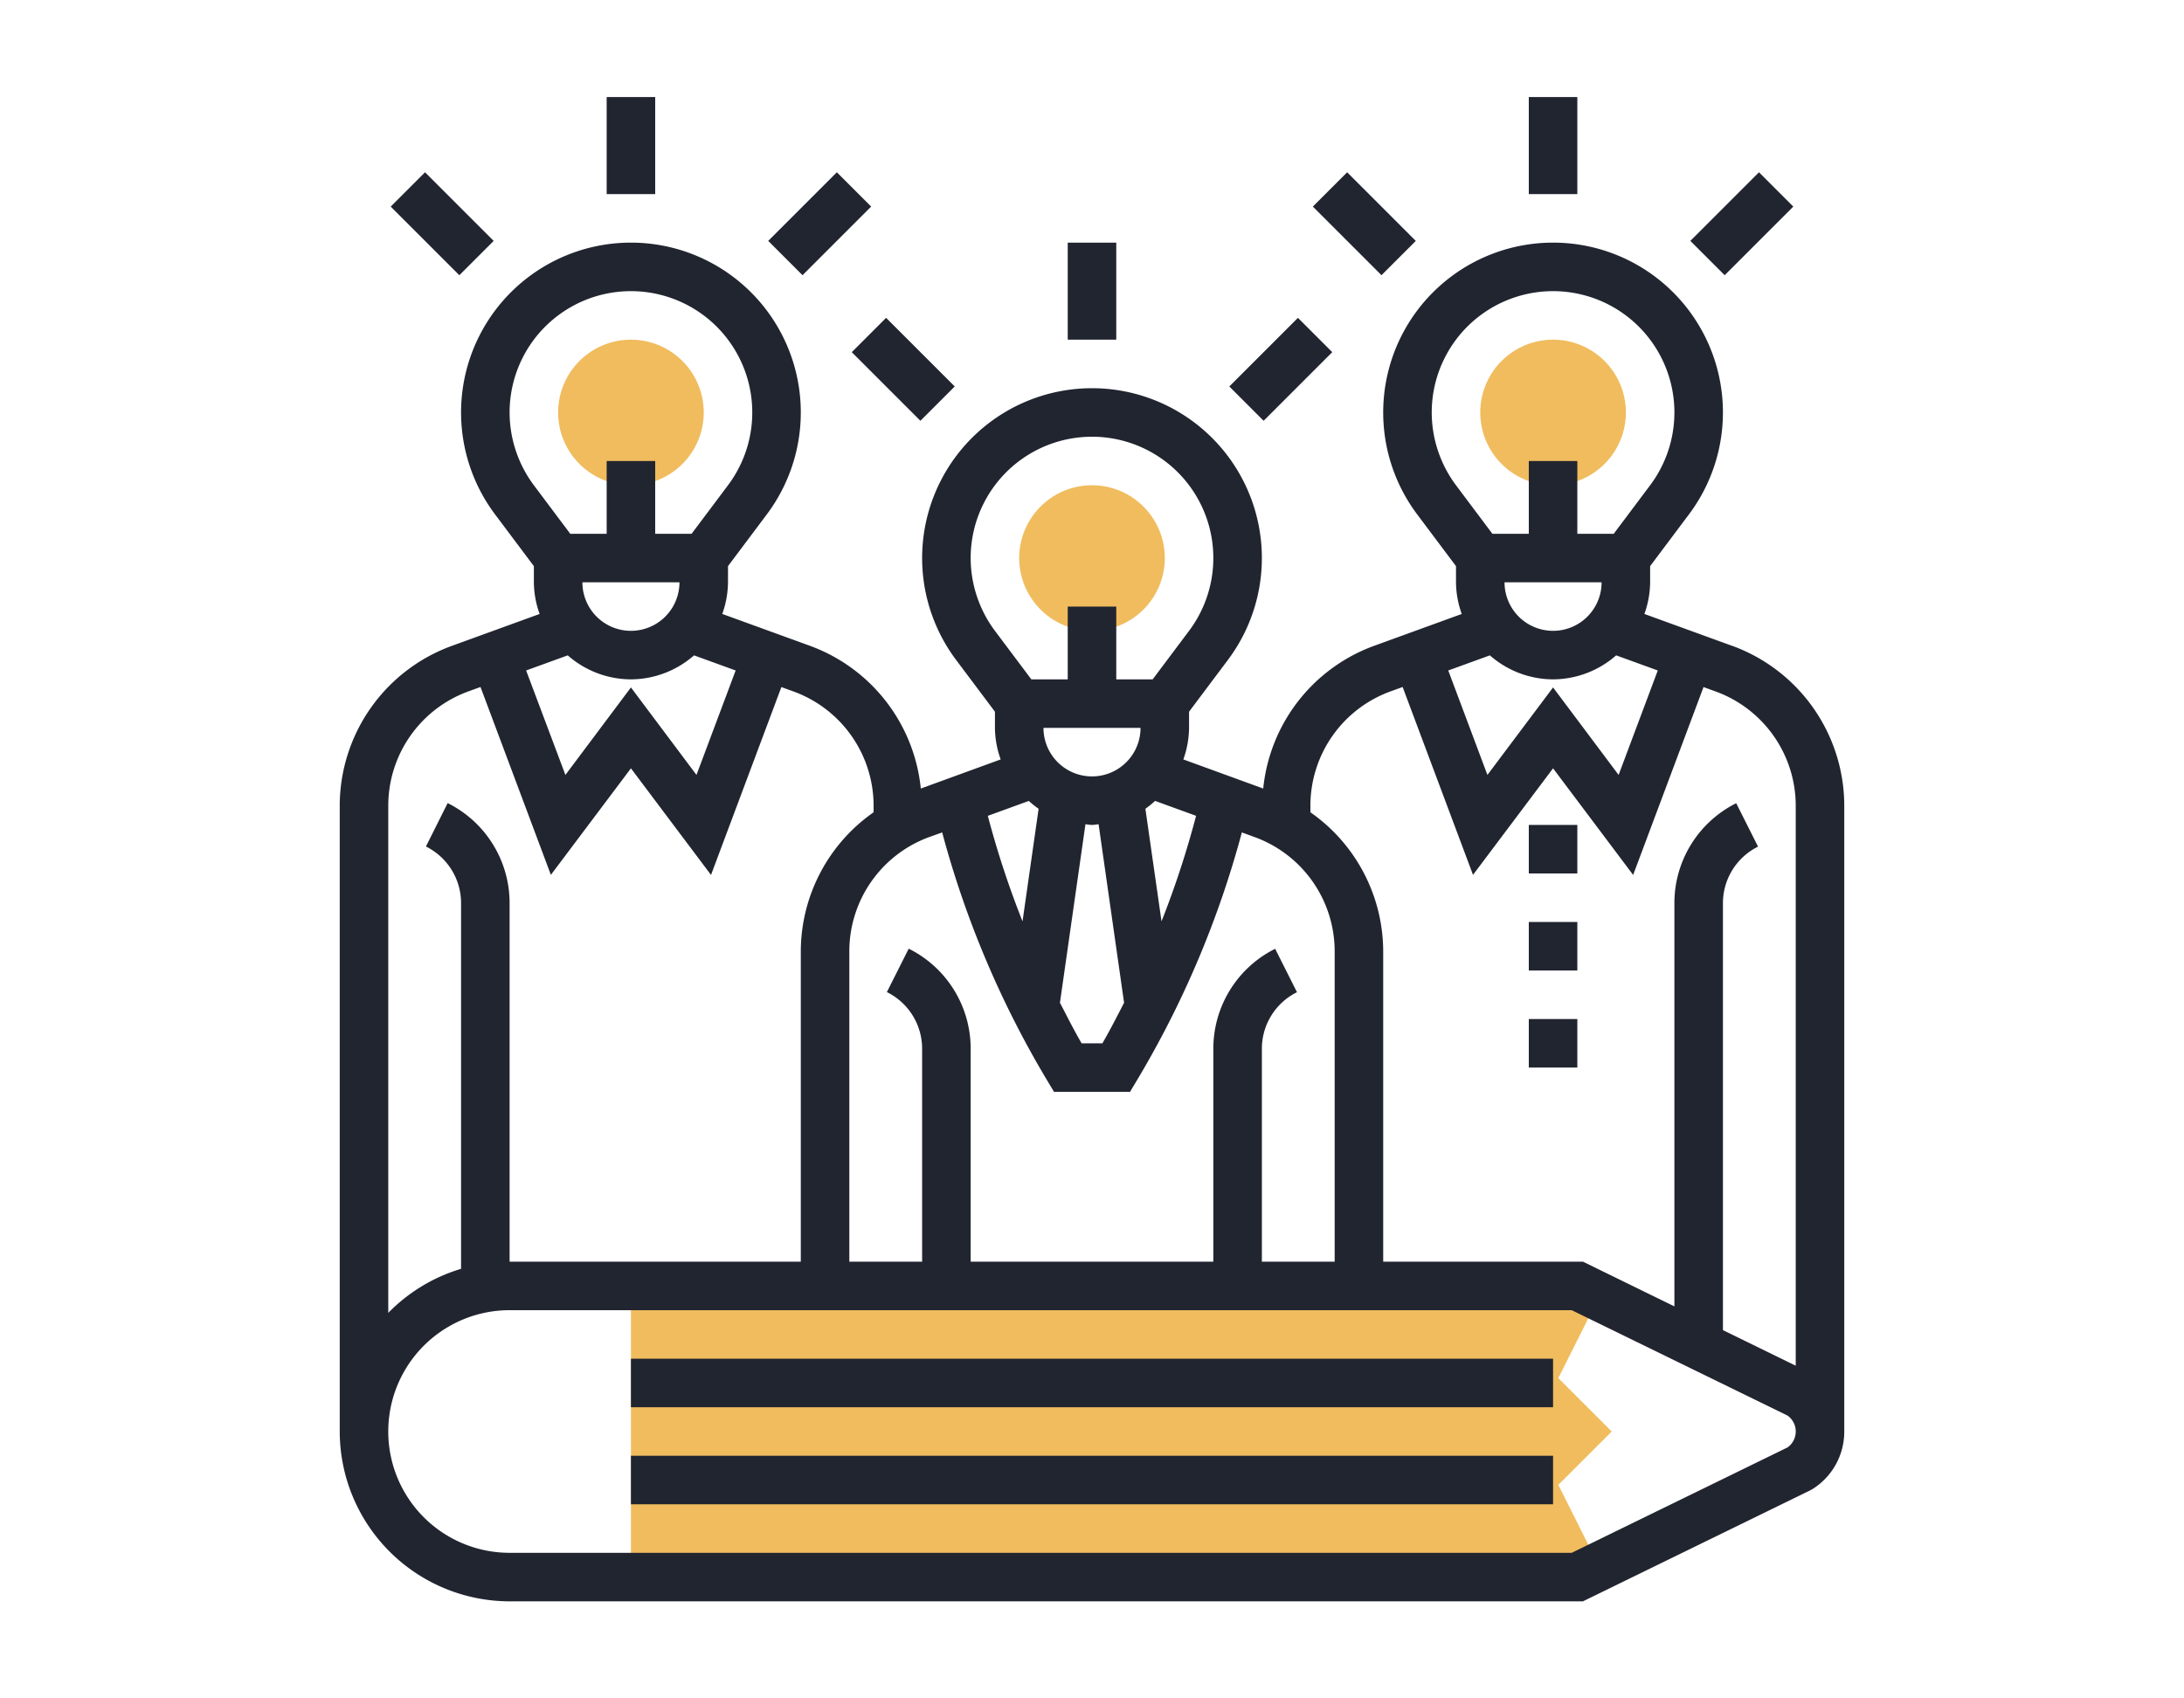 <?xml version="1.0" encoding="UTF-8"?> <svg xmlns="http://www.w3.org/2000/svg" width="90" height="70" viewBox="0 0 90 70"><g id="icone-variete-fournisseurs" transform="translate(-96 88)"><rect id="Rectangle_942" data-name="Rectangle 942" width="90" height="70" transform="translate(96 -88)" fill="none"></rect><g id="Groupe_457" data-name="Groupe 457" transform="translate(109 -85)"><g id="Groupe_259" data-name="Groupe 259"><path id="Tracé_678" data-name="Tracé 678" d="M52,50H13V62H52l.9-.439L51.217,58.2l2.2-2.2-2.2-2.2L52.9,50.439Z" fill="#f0bc5e"></path></g><g id="Groupe_261" data-name="Groupe 261"><g id="Groupe_260" data-name="Groupe 260"><path id="Tracé_679" data-name="Tracé 679" d="M32,23a3,3,0,1,1,3-3A3,3,0,0,1,32,23Z" fill="#f0bc5e"></path></g></g><g id="Groupe_263" data-name="Groupe 263"><g id="Groupe_262" data-name="Groupe 262"><path id="Tracé_680" data-name="Tracé 680" d="M13,17a3,3,0,1,1,3-3A3,3,0,0,1,13,17Z" fill="#f0bc5e"></path></g></g><g id="Groupe_265" data-name="Groupe 265"><g id="Groupe_264" data-name="Groupe 264"><path id="Tracé_681" data-name="Tracé 681" d="M51,17a3,3,0,1,1,3-3A3,3,0,0,1,51,17Z" fill="#f0bc5e"></path></g></g><g id="Groupe_266" data-name="Groupe 266"><path id="Tracé_682" data-name="Tracé 682" d="M13,57H51v2H13Z" fill="#212530"></path><path id="Tracé_683" data-name="Tracé 683" d="M13,53H51v2H13Z" fill="#212530"></path><path id="Tracé_684" data-name="Tracé 684" d="M31,7h2v4H31Z" fill="#212530"></path><path id="Tracé_685" data-name="Tracé 685" d="M23.222,10.222h2v4h-2Z" transform="translate(-1.548 20.707) rotate(-45)" fill="#212530"></path><path id="Tracé_686" data-name="Tracé 686" d="M37.779,11.222h4v2h-4Z" transform="translate(3.009 31.707) rotate(-45)" fill="#212530"></path><path id="Tracé_687" data-name="Tracé 687" d="M12,1h2V5H12Z" fill="#212530"></path><path id="Tracé_688" data-name="Tracé 688" d="M4.222,4.222h2v4h-2Z" transform="translate(-2.87 5.515) rotate(-45)" fill="#212530"></path><path id="Tracé_689" data-name="Tracé 689" d="M18.779,5.222h4v2h-4Z" transform="translate(1.686 16.515) rotate(-45)" fill="#212530"></path><path id="Tracé_690" data-name="Tracé 690" d="M58.393,23.624l-3.629-1.319A3.981,3.981,0,0,0,55,21v-.667L56.6,18.2a7,7,0,1,0-11.2,0L47,20.333V21a3.956,3.956,0,0,0,.237,1.305l-3.629,1.319A7.008,7.008,0,0,0,39.056,29.5l-3.292-1.2A3.975,3.975,0,0,0,36,27v-.667L37.6,24.2a7,7,0,1,0-11.2,0L28,26.333V27a3.95,3.95,0,0,0,.237,1.3l-3.292,1.2a7.01,7.01,0,0,0-4.552-5.877l-3.629-1.319A3.981,3.981,0,0,0,17,21v-.667L18.6,18.2a7,7,0,1,0-11.2,0L9,20.333V21a3.956,3.956,0,0,0,.237,1.305L5.608,23.624A7.021,7.021,0,0,0,1,30.2V56a7.009,7.009,0,0,0,7,7H52.231l9.359-4.571.092-.051A2.788,2.788,0,0,0,63,56V30.2a7.022,7.022,0,0,0-4.607-6.578ZM53,21a2,2,0,0,1-4,0Zm-2,4a3.966,3.966,0,0,0,2.6-.989l1.715.623-1.614,4.305L51,25.333l-2.705,3.606-1.614-4.305,1.715-.623A3.962,3.962,0,0,0,51,25ZM46,14a5,5,0,1,1,9,3l-1.5,2H52V16H50v3H48.5L47,17A5.023,5.023,0,0,1,46,14ZM44.291,25.5l.51-.185,2.9,7.743L51,28.667l3.3,4.394,2.9-7.743.51.185A5.015,5.015,0,0,1,61,30.2V53.288l-3-1.467V34.236a2.6,2.6,0,0,1,1.447-2.342l-.9-1.789A4.6,4.6,0,0,0,56,34.236V50.843L52.231,49H44V36.2a7.01,7.01,0,0,0-3-5.721V30.2a5.014,5.014,0,0,1,3.291-4.7ZM34,27a2,2,0,0,1-4,0Zm-4.2,3.335-.663,4.64a38.276,38.276,0,0,1-1.43-4.35l1.688-.614a4.194,4.194,0,0,0,.405.324Zm1.93.638c.091.006.178.027.271.027s.18-.021.271-.027l1.05,7.356c-.289.561-.576,1.124-.893,1.672h-.857c-.318-.547-.6-1.11-.893-1.672Zm3.135,4L34.2,30.334a4.064,4.064,0,0,0,.4-.324l1.689.614A38.228,38.228,0,0,1,34.864,34.975ZM27,20a5,5,0,1,1,9,3l-1.5,2H33V22H31v3H29.5L28,23a5.023,5.023,0,0,1-1-3ZM25.826,31.309a40.076,40.076,0,0,0,4.317,10.206l.291.485h3.133l.291-.485a40.091,40.091,0,0,0,4.317-10.206l.534.194A5.014,5.014,0,0,1,42,36.2V49H39V40.236a2.6,2.6,0,0,1,1.447-2.342l-.9-1.789A4.6,4.6,0,0,0,37,40.236V49H27V40.236A4.6,4.6,0,0,0,24.447,36.1l-.9,1.789A2.605,2.605,0,0,1,25,40.236V49H22V36.2a5.014,5.014,0,0,1,3.291-4.7ZM15,21a2,2,0,0,1-4,0Zm-2,4a3.966,3.966,0,0,0,2.6-.989l1.715.623-1.614,4.305L13,25.333l-2.7,3.606L8.681,24.634l1.715-.623A3.962,3.962,0,0,0,13,25ZM8,14a5,5,0,1,1,9,3l-1.5,2H14V16H12v3H10.5L9,17A5.023,5.023,0,0,1,8,14ZM3,30.2a5.014,5.014,0,0,1,3.291-4.7l.51-.185,2.9,7.743L13,28.667l3.3,4.394L19.2,25.318l.51.185A5.015,5.015,0,0,1,23,30.2v.279A7.01,7.01,0,0,0,20,36.2V49H8V34.236A4.6,4.6,0,0,0,5.447,30.1l-.895,1.789A2.605,2.605,0,0,1,6,34.236V49.295a7,7,0,0,0-3,1.816ZM60.657,56.659,51.769,61H8A5,5,0,0,1,8,51H51.769l8.889,4.341a.805.805,0,0,1,0,1.318Z" fill="#212530"></path><path id="Tracé_691" data-name="Tracé 691" d="M50,1h2V5H50Z" fill="#212530"></path><path id="Tracé_692" data-name="Tracé 692" d="M42.222,4.222h2v4h-2Z" transform="translate(8.26 32.385) rotate(-45)" fill="#212530"></path><path id="Tracé_693" data-name="Tracé 693" d="M56.779,5.222h4v2h-4Z" transform="translate(12.816 43.385) rotate(-45)" fill="#212530"></path><path id="Tracé_694" data-name="Tracé 694" d="M50,35h2v2H50Z" fill="#212530"></path><path id="Tracé_695" data-name="Tracé 695" d="M50,39h2v2H50Z" fill="#212530"></path><path id="Tracé_696" data-name="Tracé 696" d="M50,31h2v2H50Z" fill="#212530"></path></g></g></g></svg> 